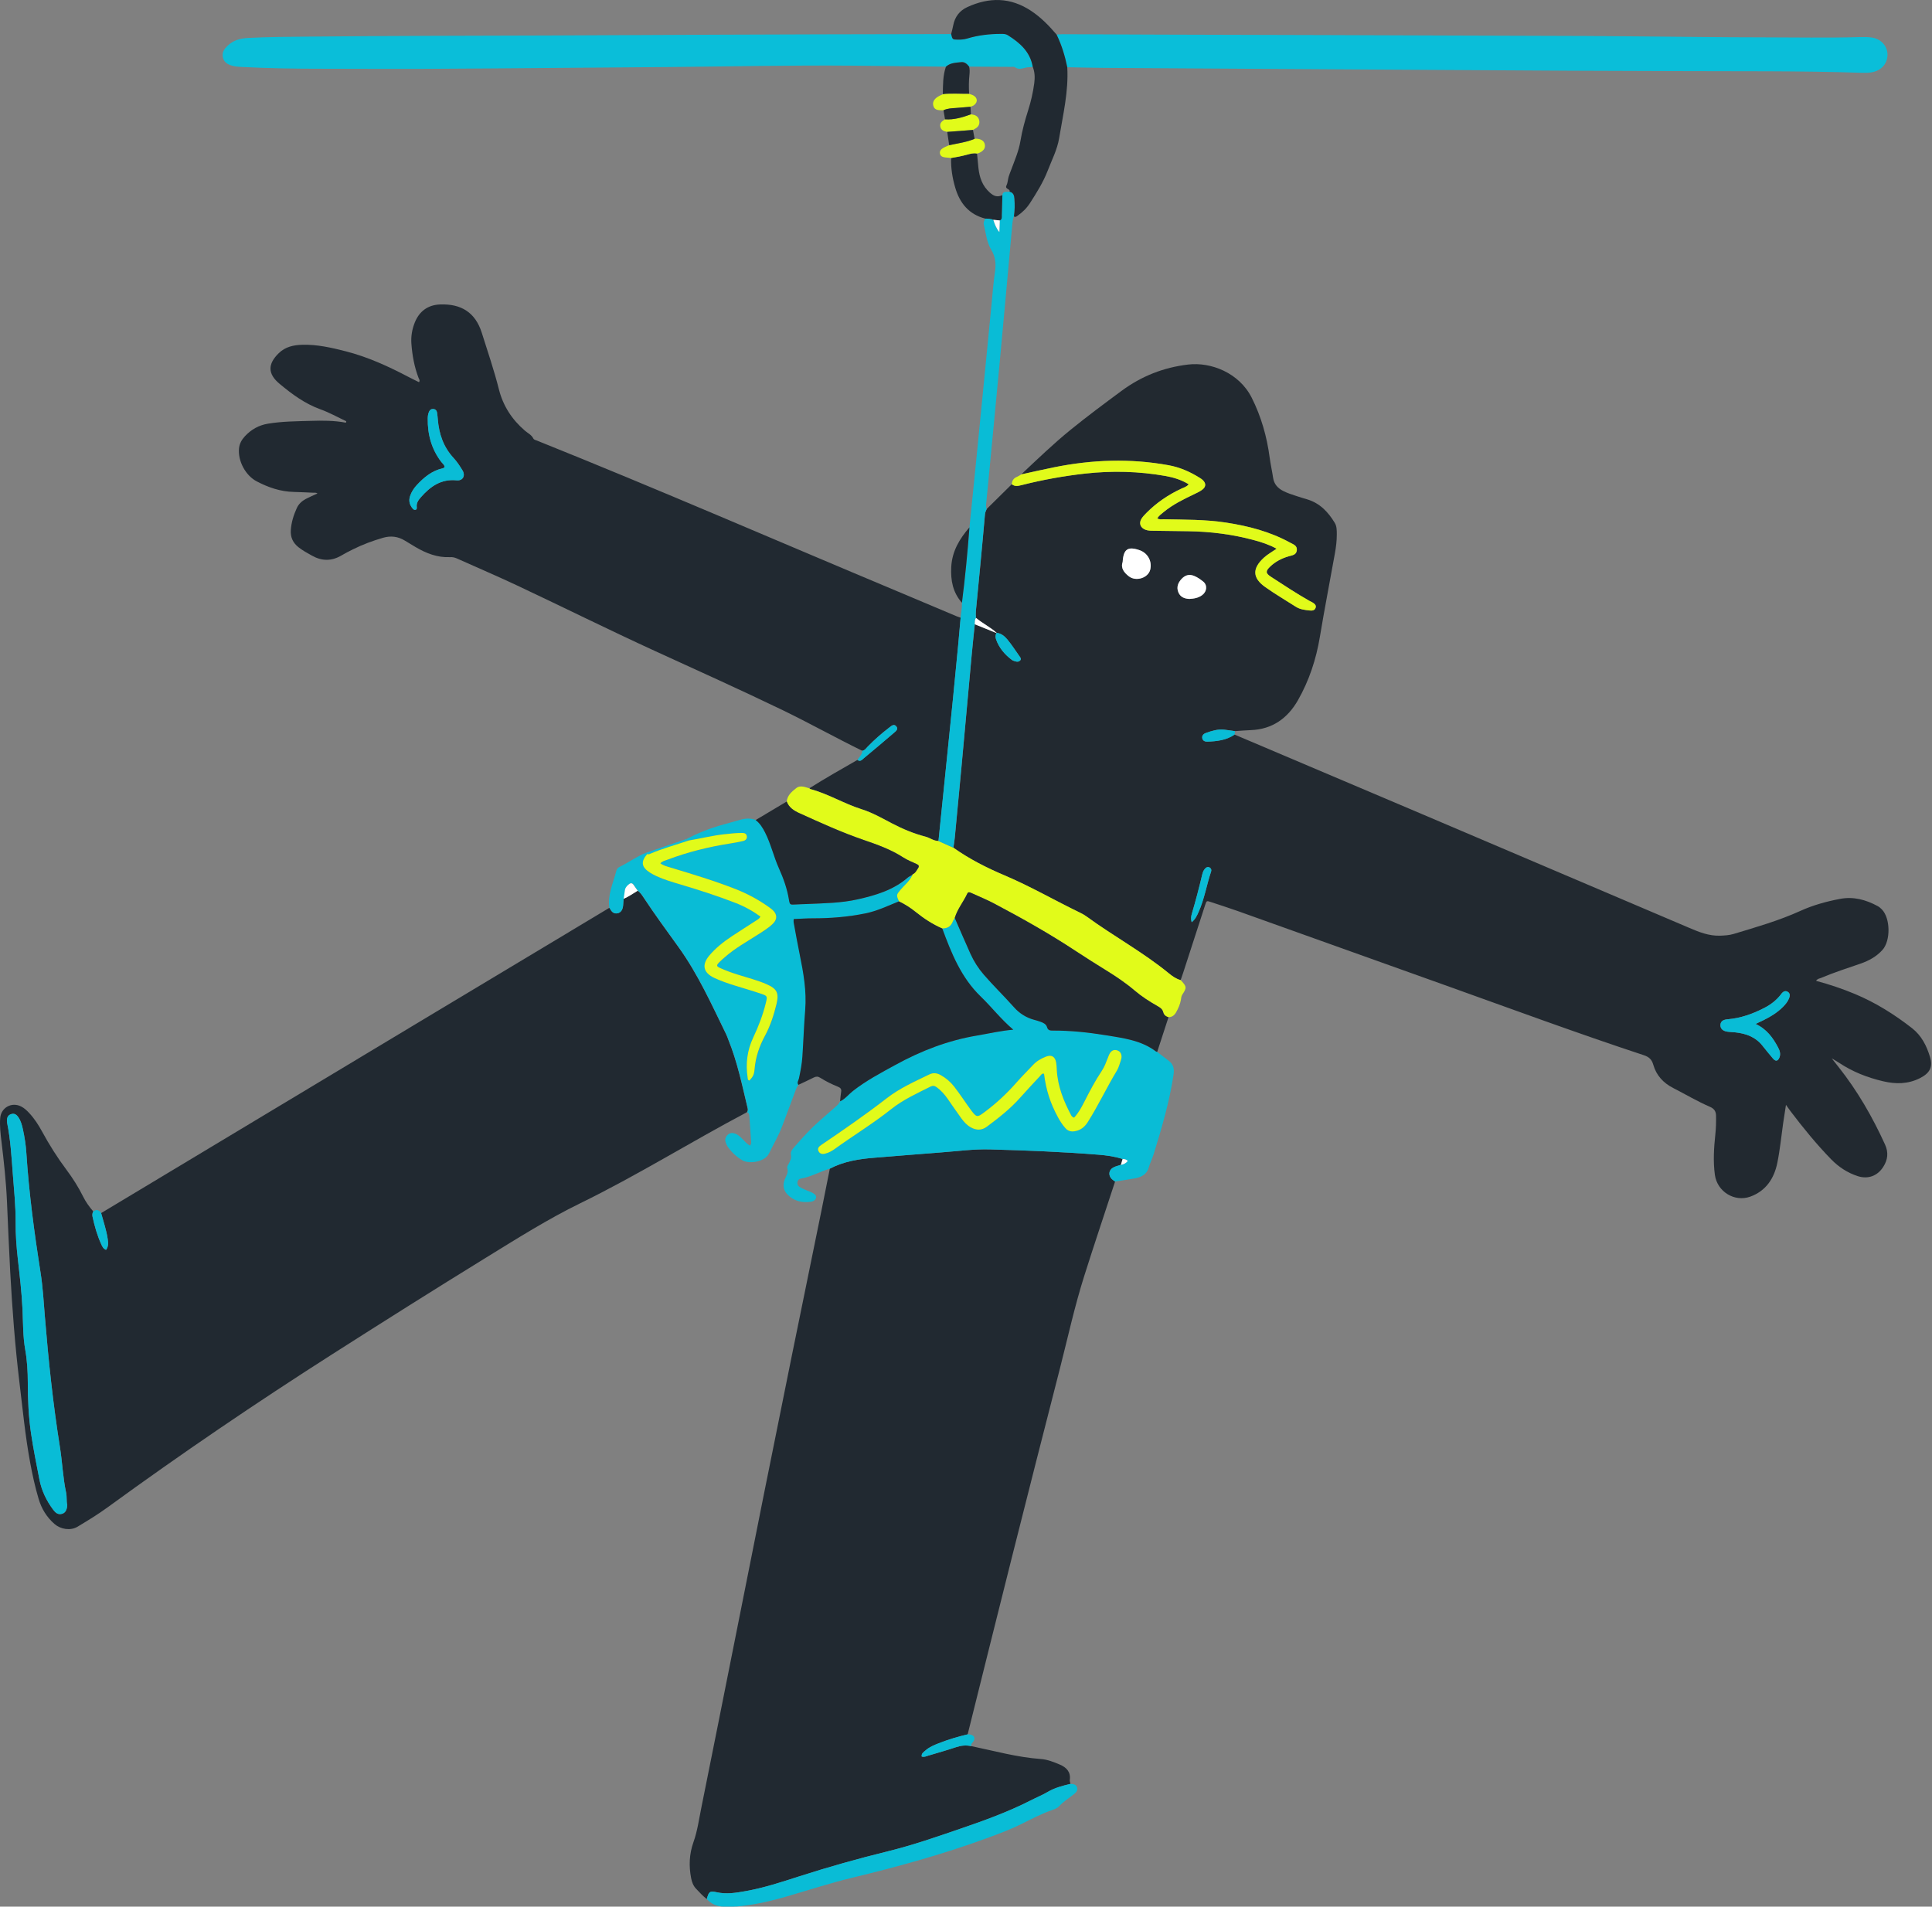<svg width="77" height="76" viewBox="0 0 77 76" fill="none" xmlns="http://www.w3.org/2000/svg">
<rect x="0" y="0" width="77" height="76" fill="#808080" stroke="none"/>
<g id="Frame 1000001510">
<path id="Vector" d="M39.325 20.289C39.659 19.96 39.992 19.63 40.326 19.301C40.448 19.403 40.579 19.371 40.716 19.336C41.551 19.124 42.397 18.971 43.252 18.876C44.323 18.757 45.39 18.785 46.451 18.972C46.776 19.03 47.086 19.127 47.375 19.303C47.29 19.409 47.178 19.432 47.08 19.478C46.562 19.721 46.093 20.037 45.691 20.445C45.62 20.516 45.547 20.589 45.495 20.674C45.38 20.857 45.448 21.036 45.651 21.115C45.765 21.159 45.886 21.155 46.004 21.157C46.451 21.164 46.9 21.168 47.348 21.174C48.24 21.187 49.119 21.297 49.98 21.53C50.277 21.61 50.572 21.703 50.878 21.872C50.692 22 50.517 22.096 50.37 22.231C49.904 22.66 49.91 23.035 50.425 23.4C50.819 23.68 51.24 23.925 51.648 24.187C51.816 24.294 52.009 24.314 52.199 24.334C52.291 24.345 52.392 24.335 52.431 24.232C52.472 24.122 52.389 24.065 52.31 24.015C52.272 23.99 52.228 23.973 52.189 23.951C51.663 23.654 51.16 23.318 50.654 22.991C50.433 22.847 50.437 22.762 50.623 22.583C50.833 22.381 51.084 22.254 51.36 22.174C51.498 22.133 51.664 22.125 51.685 21.934C51.705 21.743 51.541 21.697 51.417 21.629C50.619 21.191 49.756 20.966 48.863 20.83C48.037 20.704 47.203 20.715 46.371 20.698C46.294 20.696 46.211 20.72 46.122 20.658C46.198 20.547 46.292 20.48 46.382 20.406C46.747 20.107 47.166 19.903 47.587 19.701C47.694 19.65 47.804 19.6 47.9 19.531C48.073 19.409 48.076 19.26 47.922 19.122C47.888 19.092 47.849 19.067 47.81 19.043C47.426 18.803 47.018 18.623 46.57 18.543C45.047 18.266 43.528 18.32 42.016 18.625C41.577 18.713 41.14 18.814 40.702 18.909C41.342 18.308 41.974 17.698 42.655 17.143C43.323 16.6 44.013 16.087 44.705 15.576C45.496 14.993 46.372 14.647 47.352 14.531C48.259 14.423 49.387 14.858 49.888 15.855C50.266 16.608 50.492 17.403 50.602 18.236C50.638 18.507 50.7 18.776 50.74 19.047C50.778 19.297 50.923 19.457 51.139 19.569C51.303 19.653 51.478 19.709 51.651 19.766C51.798 19.815 51.947 19.86 52.096 19.904C52.602 20.055 52.935 20.408 53.197 20.842C53.28 20.979 53.277 21.141 53.278 21.297C53.28 21.554 53.247 21.808 53.202 22.061C53.004 23.168 52.788 24.273 52.604 25.383C52.456 26.279 52.176 27.127 51.73 27.911C51.322 28.627 50.711 29.071 49.852 29.103C49.642 29.11 49.432 29.13 49.223 29.143C49.079 29.124 48.934 29.101 48.79 29.085C48.538 29.057 48.303 29.131 48.071 29.212C47.982 29.244 47.904 29.303 47.915 29.411C47.926 29.523 48.023 29.565 48.113 29.562C48.497 29.548 48.876 29.508 49.205 29.281C51.703 30.341 54.202 31.399 56.699 32.461C60.239 33.966 63.778 35.473 67.317 36.982C67.714 37.152 68.107 37.312 68.552 37.297C68.736 37.29 68.917 37.281 69.093 37.228C69.994 36.956 70.898 36.698 71.759 36.307C72.259 36.08 72.79 35.934 73.331 35.831C73.868 35.727 74.364 35.863 74.834 36.117C74.897 36.151 74.955 36.201 75.005 36.253C75.344 36.607 75.355 37.497 75.028 37.862C74.79 38.129 74.487 38.294 74.154 38.41C73.627 38.591 73.096 38.762 72.583 38.979C72.519 39.006 72.439 39.007 72.379 39.096C72.916 39.241 73.43 39.413 73.93 39.622C74.754 39.966 75.502 40.436 76.205 40.984C76.582 41.28 76.787 41.687 76.92 42.13C77.043 42.541 76.907 42.779 76.521 42.975C76.045 43.216 75.557 43.219 75.052 43.1C74.422 42.953 73.832 42.721 73.292 42.361C73.218 42.311 73.138 42.268 73.004 42.187C73.119 42.334 73.195 42.43 73.271 42.525C74.026 43.477 74.627 44.52 75.129 45.624C75.271 45.938 75.24 46.224 75.06 46.508C74.829 46.873 74.454 47.014 74.042 46.882C73.633 46.75 73.284 46.52 72.985 46.215C72.397 45.612 71.866 44.958 71.356 44.287C71.307 44.222 71.262 44.155 71.18 44.04C71.137 44.319 71.1 44.546 71.067 44.775C70.992 45.3 70.942 45.83 70.836 46.349C70.71 46.972 70.384 47.471 69.757 47.699C69.127 47.926 68.44 47.5 68.347 46.832C68.273 46.294 68.308 45.754 68.365 45.216C68.392 44.97 68.397 44.723 68.393 44.476C68.391 44.301 68.321 44.193 68.153 44.12C67.649 43.902 67.177 43.621 66.689 43.371C66.293 43.169 66.015 42.87 65.892 42.442C65.835 42.24 65.73 42.133 65.52 42.063C62.856 41.184 60.225 40.212 57.584 39.267C54.832 38.28 52.078 37.297 49.325 36.313C48.972 36.188 48.615 36.074 48.259 35.956C48.092 35.9 48.088 35.899 48.032 36.071C47.74 36.966 47.452 37.862 47.161 38.758C47.127 38.862 47.091 38.965 47.055 39.069C46.875 39.02 46.725 38.914 46.584 38.798C45.556 37.956 44.386 37.321 43.316 36.541C43.236 36.481 43.147 36.431 43.057 36.387C42.046 35.898 41.073 35.333 40.037 34.894C39.322 34.591 38.633 34.242 37.999 33.791C38.018 33.656 38.042 33.521 38.056 33.385C38.146 32.441 38.236 31.496 38.323 30.552C38.46 29.062 38.593 27.572 38.731 26.082C38.767 25.682 38.812 25.284 38.852 24.884C39.14 25.001 39.426 25.117 39.714 25.234C39.665 25.321 39.671 25.409 39.703 25.498C39.825 25.836 40.05 26.096 40.333 26.308C40.374 26.339 40.432 26.351 40.484 26.367C40.55 26.387 40.616 26.375 40.661 26.325C40.719 26.26 40.664 26.205 40.629 26.155C40.471 25.931 40.322 25.699 40.148 25.489C40.04 25.358 39.901 25.245 39.717 25.223C39.466 24.995 39.158 24.849 38.901 24.631C38.876 24.439 38.907 24.25 38.924 24.059C38.973 23.542 39.025 23.025 39.074 22.508C39.137 21.837 39.2 21.165 39.258 20.494C39.265 20.418 39.3 20.357 39.326 20.29L39.325 20.289ZM69.968 40.814C70.101 40.751 70.183 40.713 70.265 40.674C70.554 40.533 70.828 40.368 71.057 40.139C71.16 40.034 71.255 39.923 71.307 39.782C71.343 39.688 71.346 39.596 71.255 39.537C71.166 39.479 71.081 39.513 71.014 39.591C71.002 39.605 70.992 39.62 70.981 39.635C70.805 39.865 70.583 40.037 70.328 40.17C69.862 40.413 69.376 40.587 68.846 40.63C68.654 40.645 68.569 40.729 68.568 40.866C68.568 41.001 68.661 41.095 68.84 41.122C68.948 41.139 69.058 41.139 69.168 41.151C69.59 41.197 69.969 41.334 70.243 41.682C70.378 41.855 70.519 42.023 70.66 42.191C70.763 42.315 70.859 42.302 70.918 42.156C70.975 42.017 70.936 41.884 70.87 41.761C70.667 41.375 70.421 41.025 69.968 40.813V40.814ZM44.744 22.401C44.656 22.646 44.801 22.823 44.987 22.97C45.272 23.194 45.759 23.04 45.842 22.708C45.926 22.373 45.743 22.041 45.413 21.929C44.948 21.771 44.774 21.888 44.744 22.401ZM47.402 23.874C47.586 23.864 47.766 23.834 47.916 23.719C48.106 23.575 48.127 23.319 47.95 23.179C47.838 23.09 47.718 23.004 47.58 22.951C47.382 22.874 47.222 22.934 47.088 23.08C46.949 23.23 46.882 23.405 46.963 23.607C47.041 23.8 47.206 23.865 47.402 23.874ZM47.494 36.761C47.643 36.639 47.705 36.498 47.767 36.36C48.001 35.842 48.088 35.277 48.269 34.741C48.291 34.674 48.271 34.613 48.206 34.577C48.139 34.541 48.081 34.569 48.034 34.617C47.961 34.691 47.931 34.789 47.908 34.887C47.788 35.401 47.651 35.913 47.502 36.421C47.474 36.518 47.453 36.615 47.494 36.761Z" fill="#222930"/>
<path id="Vector_2" d="M28.169 75.699C28.011 75.575 27.875 75.428 27.738 75.282C27.628 75.164 27.575 75.018 27.545 74.864C27.451 74.38 27.469 73.904 27.637 73.432C27.795 72.992 27.856 72.527 27.949 72.07C28.397 69.848 28.839 67.624 29.282 65.401C29.673 63.438 30.061 61.474 30.455 59.511C30.823 57.674 31.194 55.837 31.566 54C31.956 52.083 32.349 50.168 32.74 48.251C32.853 47.696 32.962 47.139 33.073 46.584C33.634 46.29 34.244 46.195 34.866 46.147C35.748 46.078 36.63 45.999 37.512 45.935C38.157 45.888 38.801 45.798 39.45 45.816C40.892 45.855 42.335 45.912 43.773 46.026C44.1 46.053 44.427 46.097 44.741 46.198C44.718 46.276 44.696 46.353 44.673 46.43C44.57 46.466 44.459 46.488 44.365 46.539C44.184 46.641 44.164 46.853 44.312 46.998C44.35 47.036 44.398 47.064 44.442 47.096C44.03 48.356 43.607 49.611 43.208 50.875C42.825 52.087 42.555 53.33 42.24 54.561C41.598 57.058 40.964 59.556 40.334 62.055C39.74 64.413 39.155 66.773 38.566 69.132C38.175 69.225 37.789 69.34 37.414 69.487C37.227 69.561 37.039 69.637 36.887 69.773C36.817 69.836 36.717 69.888 36.735 70.016C36.833 70.05 36.916 70.004 37 69.979C37.368 69.871 37.738 69.766 38.101 69.644C38.305 69.576 38.505 69.555 38.715 69.603C39.633 69.793 40.539 70.048 41.48 70.115C41.748 70.135 41.995 70.234 42.238 70.337C42.503 70.449 42.68 70.63 42.637 70.946C42.629 71.004 42.653 71.052 42.665 71.105C42.353 71.181 42.04 71.259 41.763 71.424C41.541 71.555 41.304 71.65 41.078 71.766C40.178 72.225 39.234 72.566 38.281 72.892C37.33 73.219 36.38 73.549 35.403 73.79C34.204 74.085 33.017 74.419 31.842 74.797C31.145 75.022 30.451 75.25 29.729 75.379C29.343 75.448 28.958 75.515 28.561 75.425C28.285 75.364 28.249 75.408 28.171 75.698L28.169 75.699Z" fill="#212931"/>
<path id="Vector_3" d="M29.77 44.33C29.762 44.335 29.756 44.341 29.747 44.346C27.524 45.52 25.391 46.857 23.129 47.961C21.83 48.596 20.607 49.37 19.376 50.127C17.328 51.388 15.294 52.672 13.267 53.965C10.212 55.914 7.217 57.949 4.288 60.084C3.905 60.364 3.498 60.611 3.09 60.856C2.804 61.027 2.414 60.956 2.177 60.751C1.863 60.48 1.656 60.141 1.539 59.746C1.398 59.273 1.293 58.79 1.203 58.305C1.006 57.243 0.904 56.168 0.774 55.097C0.598 53.635 0.488 52.166 0.407 50.696C0.356 49.765 0.32 48.832 0.278 47.9C0.243 47.095 0.154 46.296 0.058 45.497C0.02 45.188 -0.016 44.879 0.008 44.567C0.04 44.15 0.467 43.913 0.842 44.105C0.966 44.167 1.066 44.261 1.16 44.362C1.368 44.584 1.532 44.838 1.676 45.103C1.965 45.634 2.287 46.144 2.649 46.628C2.901 46.965 3.127 47.321 3.314 47.699C3.42 47.913 3.559 48.106 3.716 48.286C3.681 48.353 3.671 48.423 3.688 48.499C3.769 48.875 3.873 49.245 4.034 49.595C4.073 49.68 4.113 49.778 4.225 49.82C4.329 49.679 4.314 49.536 4.292 49.391C4.242 49.036 4.124 48.698 4.03 48.355C8.248 45.819 12.466 43.283 16.685 40.749C19.217 39.227 21.751 37.708 24.285 36.187C24.296 36.202 24.308 36.215 24.316 36.23C24.38 36.353 24.469 36.433 24.617 36.402C24.742 36.375 24.817 36.264 24.833 36.095C24.841 36.005 24.846 35.916 24.852 35.826C25.053 35.742 25.228 35.613 25.414 35.503C25.513 35.573 25.58 35.673 25.645 35.772C26.088 36.444 26.564 37.092 27.035 37.745C27.815 38.826 28.358 40.039 28.94 41.23C28.976 41.304 29.002 41.383 29.032 41.46C29.386 42.337 29.576 43.261 29.795 44.176C29.808 44.234 29.804 44.284 29.767 44.33L29.77 44.33ZM2.681 59.989C2.642 59.847 2.671 59.669 2.636 59.502C2.506 58.901 2.485 58.286 2.389 57.683C2.113 55.956 1.931 54.222 1.789 52.481C1.742 51.898 1.708 51.313 1.618 50.734C1.367 49.144 1.154 47.55 1.049 45.942C1.029 45.633 0.98 45.325 0.914 45.022C0.878 44.852 0.833 44.682 0.734 44.536C0.669 44.442 0.585 44.37 0.458 44.406C0.32 44.444 0.275 44.546 0.279 44.678C0.28 44.705 0.279 44.733 0.285 44.76C0.42 45.425 0.458 46.102 0.51 46.777C0.559 47.424 0.628 48.071 0.623 48.721C0.62 49.216 0.657 49.708 0.713 50.199C0.787 50.862 0.867 51.525 0.897 52.193C0.922 52.731 0.913 53.273 1.007 53.806C1.084 54.239 1.108 54.676 1.109 55.117C1.11 55.794 1.139 56.471 1.238 57.142C1.33 57.756 1.453 58.366 1.572 58.976C1.659 59.422 1.853 59.823 2.125 60.185C2.212 60.302 2.315 60.387 2.474 60.342C2.598 60.307 2.67 60.191 2.681 59.99L2.681 59.989Z" fill="#212931"/>
<path id="Vector_4" d="M34.367 29.927C33.3 29.406 32.262 28.825 31.193 28.307C29.506 27.493 27.798 26.725 26.095 25.945C24.259 25.103 22.451 24.205 20.624 23.344C19.823 22.966 19.006 22.62 18.199 22.256C18.111 22.217 18.023 22.203 17.933 22.208C17.428 22.231 16.982 22.053 16.558 21.804C16.417 21.721 16.276 21.635 16.136 21.549C15.863 21.382 15.576 21.347 15.267 21.436C14.853 21.556 14.452 21.705 14.067 21.897C13.912 21.974 13.756 22.053 13.607 22.142C13.216 22.372 12.828 22.369 12.435 22.149C12.251 22.047 12.066 21.946 11.9 21.816C11.675 21.639 11.569 21.413 11.591 21.122C11.613 20.816 11.703 20.53 11.828 20.254C11.903 20.089 12.032 19.971 12.188 19.888C12.332 19.812 12.483 19.749 12.653 19.67C12.595 19.628 12.534 19.642 12.479 19.64C12.223 19.629 11.968 19.615 11.712 19.609C11.177 19.597 10.689 19.429 10.223 19.183C9.783 18.949 9.476 18.372 9.526 17.874C9.544 17.685 9.633 17.526 9.761 17.389C10.012 17.12 10.312 16.949 10.681 16.888C11.243 16.795 11.809 16.793 12.376 16.776C12.848 16.761 13.319 16.76 13.787 16.849C13.791 16.829 13.796 16.811 13.8 16.791C13.457 16.63 13.123 16.442 12.767 16.314C12.151 16.092 11.641 15.714 11.148 15.304C10.666 14.905 10.662 14.514 11.112 14.076C11.372 13.823 11.698 13.753 12.044 13.743C12.636 13.726 13.207 13.857 13.775 14.002C14.657 14.227 15.478 14.603 16.281 15.025C16.417 15.097 16.557 15.163 16.699 15.234C16.752 15.162 16.699 15.111 16.68 15.06C16.512 14.619 16.43 14.162 16.396 13.695C16.375 13.407 16.424 13.126 16.529 12.861C16.708 12.41 17.049 12.156 17.535 12.136C18.372 12.102 18.945 12.449 19.202 13.267C19.438 14.016 19.693 14.76 19.885 15.523C20.051 16.18 20.405 16.725 20.921 17.167C21.037 17.267 21.185 17.333 21.258 17.482C21.283 17.532 21.347 17.539 21.398 17.561C26.222 19.497 30.99 21.57 35.784 23.578C36.568 23.907 37.35 24.238 38.133 24.568C38.183 24.589 38.235 24.604 38.287 24.623C38.254 24.996 38.223 25.369 38.187 25.743C38.12 26.443 38.052 27.144 37.983 27.845C37.878 28.881 37.772 29.918 37.667 30.955C37.58 31.81 37.492 32.664 37.405 33.519C37.214 33.523 37.066 33.394 36.89 33.349C36.421 33.227 35.975 33.041 35.546 32.817C35.151 32.609 34.76 32.386 34.333 32.252C33.637 32.033 33.01 31.641 32.302 31.453C32.286 31.448 32.273 31.431 32.259 31.42C32.887 31.024 33.532 30.658 34.175 30.29C34.29 30.377 34.364 30.275 34.432 30.218C34.832 29.888 35.226 29.553 35.62 29.216C35.7 29.149 35.821 29.066 35.721 28.949C35.624 28.836 35.523 28.937 35.438 29.003C35.134 29.235 34.847 29.487 34.581 29.762C34.519 29.826 34.47 29.909 34.369 29.923L34.367 29.927ZM17.721 18.622C17.699 18.636 17.678 18.659 17.653 18.664C17.222 18.758 16.901 19.023 16.611 19.336C16.492 19.465 16.397 19.609 16.343 19.778C16.283 19.96 16.324 20.12 16.443 20.264C16.473 20.3 16.508 20.334 16.558 20.321C16.616 20.307 16.617 20.255 16.611 20.21C16.59 20.047 16.679 19.929 16.775 19.819C17.151 19.39 17.581 19.083 18.198 19.146C18.448 19.172 18.563 18.96 18.431 18.745C18.327 18.573 18.215 18.403 18.079 18.256C17.674 17.819 17.497 17.296 17.45 16.716C17.442 16.625 17.434 16.533 17.419 16.443C17.407 16.364 17.359 16.311 17.275 16.302C17.192 16.294 17.133 16.334 17.101 16.408C17.063 16.492 17.049 16.582 17.049 16.675C17.038 17.315 17.198 17.903 17.592 18.417C17.641 18.48 17.716 18.527 17.723 18.621L17.721 18.622Z" fill="#212931"/>
<path id="Vector_5" d="M44.441 47.096C44.398 47.064 44.35 47.036 44.311 46.999C44.163 46.854 44.183 46.642 44.365 46.54C44.458 46.487 44.569 46.466 44.672 46.431C44.783 46.416 44.872 46.364 44.944 46.279C44.885 46.207 44.813 46.202 44.74 46.199C44.426 46.096 44.099 46.052 43.772 46.027C42.334 45.912 40.892 45.856 39.449 45.816C38.8 45.798 38.157 45.888 37.511 45.936C36.629 46 35.747 46.079 34.865 46.147C34.243 46.196 33.633 46.29 33.072 46.584C32.678 46.699 32.32 46.913 31.909 46.982C31.765 47.006 31.732 47.218 31.854 47.302C31.943 47.363 32.047 47.402 32.146 47.448C32.221 47.481 32.302 47.503 32.373 47.543C32.451 47.587 32.546 47.637 32.522 47.747C32.501 47.848 32.404 47.89 32.315 47.903C31.962 47.951 31.638 47.875 31.385 47.615C31.219 47.443 31.187 47.231 31.279 47.005C31.336 46.865 31.432 46.736 31.378 46.565C31.356 46.496 31.416 46.426 31.448 46.362C31.5 46.256 31.549 46.16 31.522 46.027C31.495 45.893 31.6 45.788 31.683 45.692C31.988 45.341 32.302 44.997 32.652 44.688C32.864 44.501 33.078 44.316 33.29 44.128C33.364 44.062 33.444 43.998 33.481 43.9C33.684 43.806 33.817 43.624 33.989 43.489C34.516 43.075 35.106 42.764 35.691 42.444C36.716 41.883 37.791 41.469 38.949 41.276C39.411 41.2 39.868 41.086 40.383 41.044C39.886 40.62 39.519 40.139 39.087 39.723C38.303 38.967 37.917 37.994 37.552 37.006C37.756 37.012 37.898 36.924 37.971 36.729C37.989 36.679 38.024 36.636 38.051 36.589C38.26 37.067 38.464 37.546 38.678 38.02C38.814 38.321 38.991 38.598 39.209 38.85C39.592 39.293 40.014 39.7 40.402 40.138C40.629 40.395 40.897 40.565 41.224 40.653C41.312 40.677 41.401 40.702 41.486 40.734C41.591 40.774 41.697 40.827 41.729 40.94C41.764 41.07 41.848 41.079 41.956 41.079C42.662 41.077 43.362 41.15 44.057 41.263C44.761 41.379 45.474 41.46 46.07 41.911C46.083 41.922 46.104 41.924 46.121 41.93C46.272 42.046 46.423 42.164 46.575 42.279C46.765 42.42 46.807 42.601 46.772 42.834C46.61 43.912 46.305 44.953 45.984 45.99C45.925 46.179 45.835 46.355 45.78 46.548C45.71 46.8 45.495 46.921 45.25 46.967C44.982 47.018 44.71 47.054 44.44 47.096L44.441 47.096ZM42.809 44.55C42.737 44.526 42.709 44.489 42.687 44.449C42.39 43.887 42.155 43.305 42.118 42.66C42.112 42.56 42.111 42.458 42.094 42.359C42.05 42.113 41.91 42.029 41.681 42.119C41.494 42.194 41.318 42.291 41.177 42.443C40.959 42.678 40.728 42.901 40.518 43.142C40.132 43.585 39.704 43.981 39.232 44.333C38.951 44.543 38.923 44.545 38.712 44.268C38.596 44.115 38.491 43.954 38.38 43.797C38.263 43.634 38.15 43.466 38.025 43.309C37.877 43.12 37.696 42.966 37.485 42.85C37.34 42.77 37.194 42.752 37.038 42.827C36.455 43.11 35.86 43.372 35.342 43.775C34.496 44.431 33.615 45.039 32.729 45.639C32.636 45.702 32.569 45.774 32.622 45.887C32.672 45.992 32.77 46.013 32.88 45.985C33.024 45.949 33.154 45.878 33.273 45.793C34.014 45.258 34.799 44.782 35.515 44.212C35.993 43.831 36.543 43.584 37.082 43.312C37.176 43.264 37.251 43.276 37.333 43.337C37.505 43.464 37.643 43.62 37.765 43.794C37.948 44.057 38.129 44.322 38.316 44.58C38.418 44.721 38.536 44.85 38.692 44.937C38.912 45.059 39.124 45.063 39.334 44.907C39.804 44.556 40.266 44.198 40.657 43.755C40.917 43.461 41.187 43.174 41.456 42.886C41.496 42.844 41.527 42.773 41.609 42.8C41.694 43.461 41.856 43.965 42.167 44.539C42.251 44.692 42.345 44.838 42.461 44.968C42.56 45.079 42.68 45.116 42.831 45.091C43.067 45.053 43.228 44.922 43.352 44.727C43.773 44.063 44.105 43.348 44.512 42.675C44.587 42.552 44.622 42.404 44.67 42.266C44.688 42.215 44.701 42.158 44.698 42.106C44.691 41.986 44.632 41.896 44.511 41.863C44.401 41.833 44.309 41.873 44.247 41.962C44.206 42.021 44.181 42.092 44.155 42.16C44.086 42.339 44.021 42.522 43.913 42.682C43.648 43.078 43.427 43.499 43.212 43.923C43.101 44.142 42.984 44.361 42.808 44.549L42.809 44.55Z" fill="#09BCD6"/>
<path id="Vector_6" d="M42.111 1.379C42.184 1.374 42.257 1.364 42.33 1.364C43.647 1.369 44.965 1.376 46.283 1.38C48.497 1.388 50.712 1.393 52.926 1.399C54.436 1.404 55.946 1.41 57.455 1.415C59.377 1.421 61.298 1.427 63.22 1.434C63.934 1.437 64.648 1.444 65.361 1.451C66.981 1.465 68.601 1.488 70.221 1.489C71.529 1.49 72.838 1.516 74.146 1.478C74.292 1.474 74.439 1.476 74.584 1.494C74.954 1.539 75.22 1.823 75.226 2.166C75.232 2.521 74.996 2.802 74.625 2.877C74.489 2.905 74.353 2.906 74.215 2.902C71.737 2.82 69.256 2.846 66.776 2.834C65.385 2.828 63.995 2.827 62.603 2.819C60.178 2.807 57.754 2.791 55.328 2.776C53.535 2.765 51.741 2.753 49.947 2.742C47.962 2.73 45.976 2.719 43.99 2.706C43.505 2.702 43.021 2.689 42.536 2.68C42.445 2.23 42.312 1.794 42.111 1.38L42.111 1.379Z" fill="#0ABED9"/>
<path id="Vector_7" d="M24.855 35.827C24.848 35.917 24.844 36.007 24.835 36.096C24.82 36.264 24.744 36.376 24.62 36.403C24.471 36.435 24.382 36.354 24.319 36.231C24.31 36.216 24.297 36.203 24.287 36.188C24.209 35.66 24.442 35.191 24.567 34.701C24.583 34.639 24.631 34.586 24.688 34.558C25.046 34.385 25.368 34.143 25.739 33.996C25.758 34.013 25.777 34.03 25.796 34.048C25.538 34.352 25.57 34.565 25.911 34.783C25.995 34.838 26.085 34.884 26.176 34.926C26.477 35.063 26.792 35.156 27.108 35.25C27.853 35.472 28.591 35.709 29.317 35.99C29.674 36.128 30.005 36.311 30.311 36.533C30.28 36.61 30.23 36.638 30.185 36.667C29.847 36.886 29.506 37.099 29.171 37.322C28.842 37.54 28.531 37.784 28.277 38.087C27.961 38.461 28.037 38.776 28.478 38.982C28.743 39.105 29.02 39.2 29.3 39.287C29.648 39.395 30.001 39.497 30.347 39.614C30.594 39.698 30.593 39.714 30.529 39.976C30.412 40.458 30.234 40.917 30.023 41.365C29.786 41.867 29.72 42.395 29.802 42.943C29.81 42.992 29.797 43.059 29.876 43.069C30.02 42.907 30.059 42.847 30.079 42.609C30.12 42.136 30.269 41.7 30.494 41.285C30.707 40.889 30.846 40.461 30.952 40.025C31.06 39.578 30.97 39.412 30.549 39.228C30.188 39.072 29.806 38.975 29.431 38.857C29.187 38.78 28.945 38.695 28.713 38.589C28.553 38.516 28.549 38.485 28.675 38.353C28.743 38.28 28.822 38.217 28.898 38.15C29.305 37.791 29.781 37.532 30.234 37.239C30.434 37.11 30.639 36.986 30.809 36.819C30.991 36.641 30.984 36.444 30.797 36.272C30.757 36.235 30.712 36.203 30.667 36.171C30.258 35.875 29.818 35.636 29.347 35.45C28.488 35.11 27.604 34.846 26.721 34.579C26.587 34.538 26.448 34.506 26.324 34.413C26.408 34.319 26.511 34.305 26.602 34.27C27.417 33.961 28.259 33.755 29.119 33.619C29.291 33.592 29.462 33.563 29.63 33.521C29.726 33.497 29.792 33.429 29.767 33.317C29.744 33.217 29.662 33.203 29.575 33.202C29.336 33.2 29.101 33.231 28.865 33.255C28.391 33.305 27.931 33.426 27.462 33.502C27.419 33.499 27.379 33.49 27.357 33.446C27.768 33.23 28.195 33.052 28.641 32.92C28.92 32.838 29.202 32.766 29.481 32.684C29.697 32.62 29.91 32.602 30.123 32.687C30.295 32.818 30.403 32.993 30.499 33.183C30.731 33.642 30.842 34.145 31.051 34.612C31.231 35.013 31.378 35.423 31.449 35.859C31.482 36.065 31.497 36.065 31.698 36.053C31.852 36.044 32.008 36.041 32.163 36.035C32.846 36.003 33.531 35.998 34.202 35.845C34.916 35.683 35.612 35.477 36.182 34.983C36.237 34.937 36.307 34.909 36.37 34.872C36.27 35.12 36.055 35.276 35.891 35.473C35.732 35.665 35.722 35.686 35.836 35.928C35.397 36.107 34.97 36.313 34.498 36.409C33.805 36.55 33.107 36.606 32.402 36.605C32.148 36.605 31.895 36.624 31.64 36.634C31.637 36.692 31.629 36.729 31.636 36.764C31.716 37.195 31.792 37.627 31.881 38.056C32.03 38.783 32.159 39.514 32.098 40.258C32.047 40.878 32.028 41.499 31.986 42.119C31.966 42.411 31.911 42.698 31.85 42.984C31.832 43.067 31.758 43.15 31.825 43.244C31.763 43.313 31.732 43.397 31.7 43.484C31.53 43.947 31.353 44.407 31.181 44.87C31.039 45.258 30.828 45.61 30.647 45.98C30.48 46.32 29.853 46.41 29.58 46.247C29.341 46.103 29.143 45.917 28.988 45.686C28.959 45.641 28.942 45.587 28.923 45.536C28.882 45.42 28.915 45.319 29.001 45.236C29.091 45.151 29.199 45.148 29.308 45.19C29.421 45.234 29.507 45.317 29.591 45.402C29.684 45.496 29.771 45.599 29.888 45.666C29.952 45.596 29.935 45.528 29.932 45.47C29.914 45.151 29.89 44.833 29.868 44.514C29.863 44.441 29.858 44.365 29.775 44.332C29.812 44.285 29.817 44.235 29.803 44.178C29.584 43.262 29.394 42.339 29.04 41.461C29.01 41.385 28.984 41.306 28.949 41.232C28.367 40.041 27.823 38.827 27.043 37.746C26.573 37.094 26.097 36.445 25.654 35.773C25.589 35.675 25.521 35.576 25.422 35.504C25.369 35.431 25.313 35.358 25.264 35.282C25.192 35.172 25.121 35.199 25.041 35.272C24.979 35.329 24.926 35.389 24.912 35.476C24.895 35.593 24.878 35.71 24.861 35.827H24.855Z" fill="#09BCD6"/>
<path id="Vector_8" d="M37.701 2.658C36.456 2.645 35.213 2.628 33.968 2.617C31.535 2.596 29.102 2.65 26.668 2.672C25.277 2.684 23.886 2.695 22.496 2.705C20.593 2.719 18.69 2.738 16.787 2.745C15.45 2.751 14.115 2.74 12.779 2.74C11.726 2.741 10.674 2.723 9.623 2.668C9.477 2.661 9.331 2.65 9.191 2.6C9.024 2.542 8.902 2.439 8.877 2.255C8.851 2.075 8.937 1.952 9.066 1.828C9.299 1.602 9.572 1.53 9.885 1.513C10.689 1.47 11.494 1.468 12.299 1.459C13.928 1.441 15.556 1.436 17.184 1.428C18.767 1.421 20.35 1.42 21.932 1.414C24.174 1.404 26.415 1.392 28.657 1.383C30.02 1.377 31.384 1.373 32.747 1.369C34.467 1.365 36.187 1.362 37.907 1.358C37.961 1.575 37.961 1.576 38.168 1.58C38.296 1.582 38.421 1.573 38.546 1.536C38.985 1.403 39.437 1.352 39.896 1.351C39.989 1.351 40.081 1.351 40.16 1.4C40.645 1.702 41.058 2.063 41.16 2.667C41.063 2.684 40.964 2.673 40.864 2.7C40.729 2.737 40.586 2.779 40.449 2.679C40.411 2.652 40.343 2.665 40.288 2.665C39.734 2.661 39.179 2.658 38.624 2.655C38.543 2.551 38.447 2.46 38.309 2.477C38.098 2.501 37.873 2.498 37.701 2.658Z" fill="#0ABED9"/>
<path id="Vector_9" d="M31.819 43.243C31.751 43.15 31.826 43.066 31.843 42.983C31.904 42.697 31.959 42.411 31.979 42.118C32.021 41.498 32.04 40.877 32.091 40.257C32.152 39.513 32.022 38.782 31.874 38.055C31.786 37.626 31.709 37.194 31.63 36.763C31.623 36.729 31.631 36.691 31.633 36.634C31.888 36.623 32.142 36.605 32.396 36.605C33.1 36.606 33.799 36.549 34.492 36.408C34.963 36.312 35.39 36.105 35.83 35.927C36.069 36.039 36.29 36.183 36.495 36.348C36.821 36.612 37.168 36.838 37.553 37.006C37.918 37.994 38.304 38.967 39.088 39.723C39.52 40.14 39.886 40.62 40.384 41.044C39.868 41.087 39.412 41.199 38.95 41.276C37.791 41.469 36.717 41.883 35.692 42.445C35.107 42.765 34.518 43.076 33.99 43.49C33.818 43.625 33.686 43.807 33.481 43.9C33.495 43.773 33.502 43.645 33.524 43.52C33.544 43.406 33.495 43.358 33.397 43.318C33.151 43.219 32.913 43.101 32.689 42.96C32.601 42.904 32.527 42.903 32.435 42.949C32.232 43.053 32.024 43.146 31.818 43.244L31.819 43.243Z" fill="#212931"/>
<path id="Vector_10" d="M37.553 37.006C37.169 36.838 36.822 36.612 36.496 36.348C36.291 36.184 36.07 36.039 35.831 35.927C35.717 35.686 35.726 35.665 35.886 35.473C36.049 35.276 36.265 35.12 36.364 34.872L36.363 34.878C36.375 34.87 36.379 34.86 36.373 34.848C36.483 34.803 36.527 34.698 36.588 34.608C36.642 34.529 36.623 34.481 36.535 34.441C36.351 34.358 36.162 34.283 35.994 34.175C35.506 33.859 34.964 33.667 34.42 33.48C33.545 33.181 32.706 32.797 31.866 32.416C31.645 32.316 31.445 32.193 31.355 31.95C31.38 31.698 31.559 31.554 31.737 31.413C31.829 31.34 31.94 31.339 32.05 31.363C32.12 31.38 32.189 31.403 32.257 31.424C32.272 31.435 32.285 31.452 32.301 31.456C33.008 31.644 33.635 32.036 34.331 32.255C34.758 32.389 35.149 32.612 35.545 32.82C35.974 33.046 36.419 33.23 36.888 33.352C37.065 33.398 37.212 33.526 37.403 33.522C37.602 33.611 37.799 33.7 37.998 33.79C38.633 34.24 39.322 34.59 40.036 34.892C41.072 35.331 42.045 35.897 43.056 36.385C43.146 36.429 43.235 36.48 43.315 36.539C44.385 37.32 45.556 37.954 46.583 38.796C46.724 38.912 46.874 39.018 47.055 39.067C47.297 39.321 47.306 39.368 47.124 39.641C47.08 39.707 47.077 39.775 47.066 39.846C47.037 40.027 46.963 40.191 46.874 40.35C46.807 40.469 46.714 40.544 46.573 40.546C46.465 40.522 46.386 40.455 46.361 40.352C46.329 40.22 46.232 40.16 46.128 40.102C45.81 39.921 45.502 39.724 45.223 39.486C44.867 39.183 44.482 38.924 44.084 38.678C43.672 38.424 43.263 38.165 42.858 37.899C41.812 37.208 40.721 36.597 39.614 36.011C39.324 35.858 39.018 35.736 38.719 35.598C38.658 35.57 38.59 35.541 38.554 35.618C38.4 35.949 38.159 36.234 38.054 36.59C38.027 36.636 37.992 36.68 37.973 36.73C37.9 36.925 37.759 37.012 37.554 37.006H37.553Z" fill="#E1FB1A"/>
<path id="Vector_11" d="M38.052 36.589C38.157 36.234 38.398 35.949 38.552 35.618C38.588 35.539 38.656 35.569 38.717 35.597C39.016 35.735 39.322 35.857 39.612 36.011C40.718 36.596 41.81 37.208 42.856 37.898C43.26 38.164 43.67 38.423 44.082 38.678C44.479 38.923 44.865 39.182 45.221 39.485C45.5 39.723 45.808 39.92 46.126 40.101C46.231 40.161 46.328 40.219 46.36 40.351C46.385 40.454 46.464 40.521 46.571 40.546C46.421 41.007 46.271 41.469 46.12 41.93C46.103 41.924 46.083 41.922 46.07 41.911C45.474 41.461 44.761 41.379 44.057 41.263C43.362 41.15 42.662 41.077 41.956 41.079C41.849 41.079 41.765 41.071 41.729 40.94C41.697 40.827 41.59 40.774 41.486 40.734C41.401 40.702 41.312 40.676 41.224 40.653C40.897 40.565 40.629 40.395 40.402 40.138C40.013 39.7 39.592 39.293 39.208 38.85C38.991 38.599 38.815 38.321 38.678 38.02C38.464 37.546 38.26 37.067 38.051 36.589H38.052Z" fill="#222930"/>
<path id="Vector_12" d="M37.997 33.79C37.799 33.701 37.601 33.612 37.402 33.523C37.49 32.667 37.577 31.813 37.664 30.958C37.77 29.922 37.877 28.885 37.98 27.848C38.05 27.148 38.118 26.447 38.184 25.746C38.22 25.373 38.252 25 38.285 24.626C38.302 24.426 38.347 24.228 38.337 24.026C38.466 23.026 38.561 22.023 38.638 21.018C38.721 20.19 38.807 19.363 38.889 18.535C39.001 17.407 39.113 16.279 39.223 15.15C39.319 14.168 39.415 13.185 39.511 12.202C39.557 11.738 39.59 11.272 39.658 10.81C39.703 10.505 39.666 10.222 39.512 9.966C39.321 9.65 39.293 9.293 39.209 8.949C39.188 8.861 39.236 8.79 39.263 8.713C39.372 8.719 39.485 8.706 39.587 8.762C39.644 8.933 39.703 9.103 39.828 9.25C39.834 9.095 39.84 8.941 39.846 8.786C39.946 8.742 39.921 8.652 39.923 8.573C39.932 8.308 39.94 8.043 39.947 7.779C39.975 7.594 40.127 7.665 40.233 7.64C40.388 7.674 40.42 7.796 40.428 7.926C40.444 8.16 40.444 8.393 40.407 8.624C40.371 8.719 40.357 8.817 40.348 8.918C40.181 10.764 40.014 12.61 39.842 14.456C39.698 16.001 39.548 17.546 39.4 19.091C39.372 19.382 39.342 19.672 39.315 19.963C39.305 20.072 39.284 20.181 39.323 20.289C39.297 20.356 39.262 20.416 39.255 20.493C39.197 21.165 39.134 21.836 39.07 22.507C39.022 23.024 38.969 23.54 38.921 24.058C38.903 24.248 38.873 24.438 38.897 24.631C38.841 24.707 38.853 24.797 38.848 24.883C38.807 25.283 38.763 25.682 38.727 26.081C38.589 27.571 38.455 29.061 38.319 30.551C38.232 31.496 38.142 32.44 38.051 33.384C38.039 33.52 38.014 33.655 37.995 33.791L37.997 33.79Z" fill="#09BCD6"/>
<path id="Vector_13" d="M31.355 31.95C31.444 32.194 31.645 32.317 31.866 32.417C32.706 32.798 33.546 33.181 34.419 33.481C34.964 33.667 35.505 33.86 35.994 34.176C36.162 34.284 36.351 34.359 36.534 34.442C36.623 34.482 36.641 34.53 36.588 34.609C36.527 34.699 36.483 34.803 36.372 34.848C36.372 34.858 36.368 34.869 36.362 34.879L36.363 34.873C36.3 34.909 36.23 34.937 36.175 34.984C35.605 35.478 34.909 35.684 34.196 35.846C33.525 35.999 32.839 36.004 32.156 36.035C32.002 36.042 31.846 36.044 31.691 36.054C31.49 36.066 31.476 36.066 31.442 35.859C31.371 35.423 31.224 35.014 31.044 34.612C30.835 34.147 30.724 33.642 30.492 33.184C30.395 32.994 30.287 32.817 30.116 32.688C30.528 32.442 30.941 32.196 31.353 31.95H31.355Z" fill="#222930"/>
<path id="Vector_14" d="M40.41 8.624C40.446 8.393 40.447 8.159 40.431 7.926C40.422 7.796 40.39 7.674 40.236 7.641C40.277 7.521 40.035 7.547 40.114 7.391C40.165 7.288 40.166 7.161 40.199 7.047C40.227 6.951 40.267 6.859 40.302 6.765C40.441 6.389 40.603 6.02 40.669 5.622C40.738 5.207 40.847 4.804 40.975 4.404C41.088 4.048 41.172 3.684 41.221 3.312C41.249 3.092 41.245 2.876 41.161 2.667C41.059 2.063 40.646 1.703 40.161 1.4C40.081 1.35 39.989 1.351 39.896 1.351C39.438 1.351 38.986 1.403 38.547 1.536C38.422 1.574 38.297 1.582 38.168 1.58C37.961 1.577 37.961 1.575 37.908 1.359C37.936 1.244 37.968 1.129 37.99 1.013C38.054 0.674 38.244 0.424 38.55 0.284C39.422 -0.118 40.27 -0.114 41.095 0.433C41.489 0.694 41.808 1.025 42.111 1.379C42.312 1.793 42.445 2.23 42.536 2.679C42.592 3.641 42.367 4.57 42.212 5.508C42.136 5.967 41.922 6.372 41.758 6.798C41.579 7.261 41.318 7.68 41.05 8.095C40.919 8.299 40.751 8.462 40.553 8.6C40.511 8.629 40.466 8.673 40.408 8.624H40.41Z" fill="#212931"/>
<path id="Vector_15" d="M28.168 75.698C28.247 75.407 28.283 75.364 28.559 75.426C28.956 75.515 29.34 75.449 29.726 75.38C30.448 75.251 31.142 75.022 31.839 74.798C33.014 74.418 34.202 74.086 35.4 73.791C36.378 73.55 37.328 73.22 38.279 72.893C39.231 72.567 40.175 72.226 41.075 71.767C41.302 71.65 41.539 71.555 41.76 71.425C42.038 71.261 42.35 71.183 42.662 71.106C42.774 71.112 42.888 71.12 42.927 71.253C42.963 71.382 42.88 71.455 42.79 71.526C42.598 71.679 42.388 71.807 42.219 71.99C42.152 72.064 42.056 72.108 41.959 72.14C41.534 72.284 41.137 72.493 40.736 72.693C40.309 72.906 39.867 73.074 39.421 73.238C37.636 73.897 35.807 74.404 33.958 74.849C33.07 75.063 32.201 75.35 31.324 75.603C30.745 75.771 30.158 75.906 29.557 75.976C29.32 76.004 29.083 76.001 28.845 75.999C28.576 75.996 28.35 75.896 28.168 75.698L28.168 75.698Z" fill="#09BCD6"/>
<path id="Vector_16" d="M40.703 18.91C41.141 18.815 41.577 18.714 42.016 18.626C43.529 18.321 45.047 18.267 46.571 18.544C47.019 18.625 47.427 18.804 47.81 19.044C47.849 19.069 47.888 19.093 47.922 19.123C48.078 19.261 48.074 19.41 47.901 19.532C47.805 19.6 47.695 19.65 47.588 19.702C47.166 19.903 46.747 20.108 46.383 20.407C46.293 20.48 46.199 20.548 46.123 20.659C46.212 20.721 46.295 20.698 46.371 20.698C47.204 20.715 48.038 20.704 48.864 20.831C49.755 20.967 50.62 21.192 51.417 21.63C51.542 21.699 51.706 21.744 51.685 21.935C51.665 22.125 51.499 22.134 51.361 22.175C51.085 22.256 50.834 22.383 50.624 22.584C50.438 22.762 50.433 22.848 50.655 22.992C51.161 23.319 51.663 23.655 52.189 23.952C52.229 23.974 52.273 23.991 52.311 24.015C52.389 24.066 52.473 24.124 52.432 24.233C52.394 24.337 52.292 24.346 52.2 24.335C52.009 24.315 51.817 24.295 51.649 24.188C51.241 23.926 50.821 23.682 50.426 23.401C49.911 23.036 49.905 22.661 50.37 22.232C50.517 22.097 50.693 22.001 50.879 21.873C50.572 21.704 50.278 21.611 49.98 21.531C49.119 21.297 48.24 21.188 47.349 21.175C46.901 21.169 46.452 21.165 46.004 21.157C45.886 21.156 45.766 21.16 45.652 21.116C45.449 21.037 45.381 20.858 45.495 20.675C45.548 20.591 45.621 20.518 45.691 20.446C46.094 20.038 46.562 19.721 47.081 19.479C47.178 19.433 47.29 19.41 47.376 19.304C47.087 19.128 46.776 19.03 46.452 18.973C45.391 18.786 44.324 18.758 43.253 18.877C42.397 18.973 41.551 19.125 40.717 19.337C40.58 19.372 40.449 19.404 40.326 19.302C40.33 19.152 40.405 19.056 40.544 19.001C40.6 18.978 40.651 18.941 40.704 18.91H40.703Z" fill="#E1FB1A"/>
<path id="Vector_17" d="M39.589 8.762C39.487 8.706 39.374 8.719 39.264 8.713C38.617 8.545 38.253 8.101 38.072 7.483C37.958 7.097 37.894 6.703 37.907 6.298C38.121 6.265 38.332 6.223 38.541 6.166C38.67 6.131 38.801 6.09 38.94 6.122C38.958 6.312 38.974 6.501 38.995 6.691C39.038 7.069 39.143 7.402 39.449 7.676C39.623 7.833 39.757 7.863 39.95 7.779C39.942 8.044 39.935 8.309 39.926 8.573C39.924 8.652 39.947 8.743 39.848 8.787C39.762 8.779 39.675 8.77 39.589 8.763L39.589 8.762Z" fill="#212931"/>
<path id="Vector_18" d="M38.638 21.019C38.562 22.024 38.466 23.027 38.338 24.027C37.977 23.617 37.884 23.143 37.912 22.601C37.946 21.963 38.245 21.477 38.638 21.019Z" fill="#212931"/>
<path id="Vector_19" d="M37.701 2.658C37.874 2.499 38.098 2.502 38.309 2.477C38.447 2.461 38.544 2.552 38.625 2.655C38.651 2.763 38.649 2.871 38.637 2.98C38.61 3.234 38.61 3.488 38.624 3.743C38.275 3.749 37.926 3.718 37.577 3.755C37.583 3.386 37.575 3.015 37.7 2.658H37.701Z" fill="#212931"/>
<path id="Vector_20" d="M37.578 3.756C37.927 3.718 38.276 3.749 38.625 3.743C38.676 3.76 38.731 3.771 38.779 3.796C38.959 3.888 38.98 4.061 38.827 4.186C38.786 4.219 38.73 4.233 38.681 4.256C38.491 4.272 38.301 4.29 38.111 4.304C37.938 4.316 37.765 4.318 37.605 4.395C37.33 4.406 37.23 4.359 37.194 4.199C37.159 4.048 37.248 3.915 37.457 3.812C37.496 3.792 37.538 3.774 37.579 3.756H37.578Z" fill="#E1FB1A"/>
<path id="Vector_21" d="M38.94 6.122C38.801 6.091 38.67 6.131 38.541 6.166C38.332 6.223 38.121 6.264 37.907 6.298C37.827 6.29 37.745 6.284 37.664 6.274C37.569 6.263 37.485 6.229 37.462 6.123C37.441 6.019 37.507 5.949 37.586 5.901C37.662 5.854 37.748 5.825 37.831 5.787C38.171 5.712 38.519 5.671 38.844 5.534C38.861 5.531 38.879 5.526 38.897 5.527C39.103 5.538 39.219 5.613 39.249 5.753C39.281 5.902 39.209 6.01 39.018 6.1C38.995 6.111 38.967 6.114 38.94 6.122H38.94Z" fill="#E1FB1A"/>
<path id="Vector_22" d="M38.714 69.603C38.505 69.556 38.305 69.576 38.1 69.645C37.736 69.766 37.367 69.871 36.999 69.98C36.915 70.005 36.831 70.05 36.734 70.016C36.716 69.888 36.816 69.837 36.886 69.774C37.038 69.637 37.226 69.562 37.413 69.488C37.787 69.34 38.172 69.226 38.564 69.133C38.609 69.137 38.658 69.133 38.7 69.147C38.834 69.192 38.867 69.273 38.804 69.399C38.77 69.465 38.681 69.507 38.715 69.603H38.714Z" fill="#09BCD6"/>
<path id="Vector_23" d="M37.752 5.258C37.743 5.256 37.735 5.253 37.726 5.252C37.605 5.229 37.502 5.181 37.476 5.046C37.446 4.893 37.556 4.823 37.664 4.756C38.026 4.781 38.363 4.678 38.697 4.556C38.723 4.561 38.749 4.567 38.776 4.571C38.916 4.594 39.007 4.678 39.029 4.814C39.051 4.949 38.996 5.058 38.871 5.126C38.839 5.143 38.809 5.162 38.778 5.179C38.436 5.206 38.094 5.231 37.751 5.257L37.752 5.258Z" fill="#E1FB1A"/>
<path id="Vector_24" d="M34.367 29.927C34.468 29.912 34.516 29.83 34.579 29.765C34.845 29.491 35.132 29.239 35.436 29.006C35.521 28.941 35.622 28.84 35.719 28.953C35.818 29.069 35.697 29.152 35.618 29.22C35.224 29.557 34.83 29.893 34.431 30.222C34.362 30.279 34.289 30.38 34.173 30.293C34.24 30.172 34.365 30.082 34.368 29.927H34.367Z" fill="#09BCD6"/>
<path id="Vector_25" d="M4.032 48.356C4.124 48.699 4.242 49.037 4.294 49.391C4.315 49.536 4.331 49.68 4.227 49.821C4.115 49.779 4.074 49.681 4.035 49.596C3.875 49.245 3.771 48.876 3.689 48.5C3.673 48.425 3.682 48.355 3.718 48.287C3.848 48.194 3.95 48.231 4.032 48.356Z" fill="#09BCD6"/>
<path id="Vector_26" d="M37.752 5.258C38.094 5.232 38.436 5.206 38.778 5.18C38.8 5.298 38.822 5.416 38.843 5.534C38.519 5.671 38.17 5.712 37.83 5.788C37.804 5.611 37.777 5.435 37.752 5.258Z" fill="#222930"/>
<path id="Vector_27" d="M49.204 29.282C48.875 29.509 48.496 29.55 48.112 29.563C48.023 29.566 47.925 29.524 47.914 29.412C47.903 29.304 47.981 29.245 48.07 29.213C48.302 29.132 48.538 29.058 48.789 29.086C48.934 29.102 49.078 29.125 49.222 29.145C49.216 29.191 49.21 29.236 49.203 29.282H49.204Z" fill="#09BCD6"/>
<path id="Vector_28" d="M38.697 4.556C38.363 4.678 38.026 4.781 37.663 4.756C37.644 4.636 37.624 4.515 37.603 4.395C37.764 4.318 37.937 4.316 38.109 4.303C38.299 4.29 38.489 4.272 38.679 4.256C38.685 4.356 38.69 4.456 38.696 4.556H38.697Z" fill="#222930"/>
<path id="Vector_29" d="M25.795 34.048C25.776 34.031 25.757 34.014 25.739 33.996C26.277 33.813 26.814 33.63 27.351 33.447C27.373 33.489 27.413 33.5 27.457 33.503C26.928 33.68 26.388 33.825 25.875 34.048C25.852 34.059 25.822 34.048 25.795 34.048V34.048Z" fill="#0ABED9"/>
<path id="Vector_30" d="M69.968 40.814C70.421 41.026 70.667 41.376 70.87 41.761C70.936 41.885 70.975 42.018 70.918 42.157C70.858 42.304 70.763 42.316 70.66 42.192C70.519 42.024 70.378 41.856 70.243 41.683C69.968 41.335 69.59 41.198 69.168 41.152C69.058 41.14 68.948 41.14 68.839 41.123C68.661 41.095 68.567 41.001 68.568 40.867C68.568 40.73 68.653 40.646 68.846 40.631C69.376 40.587 69.862 40.413 70.328 40.171C70.583 40.039 70.806 39.865 70.981 39.636C70.992 39.621 71.002 39.606 71.014 39.592C71.081 39.514 71.165 39.48 71.255 39.538C71.346 39.597 71.342 39.689 71.307 39.783C71.254 39.924 71.16 40.035 71.057 40.139C70.828 40.369 70.554 40.533 70.264 40.675C70.183 40.715 70.101 40.752 69.968 40.815V40.814Z" fill="#09BCD6"/>
<path id="Vector_31" d="M44.744 22.401C44.774 21.888 44.948 21.771 45.413 21.929C45.743 22.042 45.925 22.374 45.842 22.708C45.759 23.04 45.272 23.194 44.987 22.97C44.801 22.823 44.656 22.646 44.744 22.401Z" fill="white"/>
<path id="Vector_32" d="M47.401 23.874C47.206 23.865 47.041 23.8 46.963 23.607C46.882 23.406 46.949 23.231 47.088 23.08C47.222 22.934 47.382 22.875 47.58 22.951C47.718 23.004 47.837 23.09 47.95 23.179C48.127 23.32 48.106 23.576 47.916 23.719C47.765 23.834 47.586 23.864 47.401 23.874Z" fill="white"/>
<path id="Vector_33" d="M47.494 36.761C47.453 36.617 47.474 36.518 47.502 36.421C47.651 35.913 47.787 35.403 47.908 34.887C47.931 34.789 47.96 34.692 48.033 34.617C48.081 34.569 48.139 34.541 48.206 34.577C48.271 34.613 48.291 34.674 48.268 34.741C48.088 35.276 48.001 35.841 47.767 36.36C47.705 36.498 47.643 36.639 47.494 36.761Z" fill="#09BCD6"/>
<path id="Vector_34" d="M39.716 25.222C39.9 25.245 40.038 25.358 40.147 25.488C40.321 25.699 40.47 25.93 40.628 26.154C40.662 26.204 40.718 26.259 40.66 26.324C40.614 26.374 40.549 26.386 40.483 26.366C40.432 26.351 40.374 26.338 40.332 26.307C40.049 26.095 39.824 25.835 39.702 25.498C39.67 25.409 39.663 25.32 39.713 25.234L39.717 25.223L39.716 25.222Z" fill="#09BCD6"/>
<path id="Vector_35" d="M39.716 25.222C39.716 25.222 39.712 25.234 39.712 25.233C39.425 25.116 39.138 25 38.85 24.883C38.855 24.796 38.844 24.707 38.9 24.63C39.157 24.848 39.465 24.994 39.716 25.221V25.222Z" fill="white"/>
<path id="Vector_36" d="M44.742 46.199C44.815 46.202 44.886 46.208 44.946 46.279C44.874 46.366 44.784 46.417 44.673 46.432C44.696 46.354 44.719 46.276 44.742 46.199Z" fill="white"/>
<path id="Vector_37" d="M2.681 59.989C2.67 60.19 2.598 60.306 2.473 60.341C2.314 60.387 2.212 60.3 2.124 60.184C1.851 59.821 1.658 59.42 1.571 58.975C1.452 58.365 1.329 57.755 1.238 57.141C1.138 56.47 1.109 55.793 1.108 55.116C1.108 54.675 1.083 54.239 1.006 53.805C0.911 53.271 0.921 52.729 0.897 52.191C0.866 51.524 0.787 50.861 0.712 50.198C0.657 49.707 0.619 49.215 0.623 48.72C0.627 48.069 0.558 47.423 0.509 46.776C0.458 46.101 0.419 45.425 0.284 44.759C0.279 44.733 0.279 44.705 0.278 44.677C0.274 44.545 0.319 44.443 0.457 44.405C0.585 44.37 0.669 44.441 0.733 44.535C0.832 44.681 0.877 44.851 0.914 45.021C0.979 45.324 1.029 45.63 1.049 45.941C1.153 47.549 1.367 49.143 1.617 50.733C1.708 51.312 1.741 51.897 1.788 52.48C1.93 54.221 2.112 55.955 2.388 57.682C2.484 58.285 2.506 58.9 2.635 59.501C2.671 59.669 2.642 59.847 2.68 59.988L2.681 59.989Z" fill="#09BCD6"/>
<path id="Vector_38" d="M24.855 35.827C24.872 35.71 24.889 35.593 24.907 35.476C24.92 35.389 24.974 35.329 25.035 35.272C25.114 35.199 25.186 35.172 25.258 35.282C25.307 35.358 25.363 35.431 25.416 35.505C25.23 35.614 25.055 35.744 24.855 35.828V35.827Z" fill="white"/>
<path id="Vector_39" d="M17.721 18.622C17.715 18.527 17.639 18.481 17.591 18.419C17.196 17.904 17.037 17.317 17.047 16.676C17.049 16.584 17.062 16.494 17.1 16.409C17.133 16.335 17.191 16.295 17.273 16.304C17.357 16.312 17.405 16.365 17.418 16.444C17.432 16.534 17.441 16.626 17.448 16.717C17.495 17.297 17.672 17.82 18.078 18.257C18.213 18.403 18.325 18.575 18.43 18.746C18.561 18.961 18.447 19.173 18.196 19.147C17.58 19.085 17.151 19.391 16.774 19.82C16.677 19.931 16.589 20.048 16.609 20.211C16.614 20.255 16.614 20.308 16.557 20.322C16.507 20.334 16.471 20.3 16.441 20.265C16.322 20.121 16.282 19.96 16.341 19.779C16.396 19.611 16.491 19.466 16.609 19.337C16.899 19.024 17.22 18.759 17.652 18.665C17.676 18.66 17.697 18.637 17.72 18.623L17.721 18.622Z" fill="#09BCD6"/>
<path id="Vector_40" d="M42.809 44.55C42.985 44.362 43.101 44.143 43.213 43.924C43.428 43.5 43.649 43.079 43.914 42.683C44.021 42.523 44.086 42.34 44.156 42.161C44.182 42.093 44.207 42.022 44.248 41.964C44.309 41.874 44.402 41.834 44.511 41.864C44.633 41.897 44.692 41.987 44.699 42.107C44.702 42.159 44.689 42.216 44.671 42.267C44.623 42.405 44.588 42.553 44.513 42.676C44.106 43.349 43.774 44.064 43.352 44.728C43.229 44.923 43.068 45.054 42.832 45.092C42.681 45.117 42.561 45.081 42.462 44.969C42.346 44.838 42.251 44.693 42.168 44.54C41.857 43.966 41.695 43.462 41.61 42.801C41.528 42.773 41.496 42.844 41.456 42.887C41.188 43.175 40.918 43.462 40.657 43.756C40.266 44.198 39.805 44.557 39.335 44.908C39.126 45.064 38.913 45.06 38.693 44.938C38.537 44.851 38.42 44.722 38.317 44.581C38.129 44.323 37.949 44.058 37.766 43.795C37.644 43.621 37.506 43.465 37.334 43.339C37.251 43.278 37.177 43.266 37.083 43.313C36.544 43.585 35.994 43.832 35.516 44.213C34.8 44.783 34.015 45.259 33.274 45.794C33.156 45.88 33.026 45.951 32.881 45.986C32.771 46.013 32.674 45.992 32.623 45.888C32.569 45.775 32.637 45.704 32.73 45.64C33.616 45.04 34.497 44.432 35.343 43.776C35.862 43.373 36.456 43.111 37.039 42.828C37.194 42.753 37.34 42.77 37.486 42.851C37.697 42.967 37.877 43.121 38.026 43.31C38.151 43.468 38.264 43.635 38.38 43.798C38.492 43.955 38.597 44.117 38.713 44.269C38.924 44.547 38.953 44.544 39.233 44.334C39.705 43.983 40.132 43.586 40.519 43.143C40.73 42.902 40.96 42.679 41.178 42.444C41.319 42.293 41.495 42.195 41.682 42.12C41.91 42.03 42.051 42.114 42.094 42.361C42.111 42.459 42.113 42.561 42.119 42.661C42.156 43.306 42.391 43.888 42.688 44.45C42.709 44.49 42.737 44.527 42.81 44.551L42.809 44.55Z" fill="#E1FB1A"/>
<path id="Vector_41" d="M25.795 34.048C25.822 34.048 25.853 34.058 25.875 34.048C26.389 33.825 26.928 33.68 27.457 33.502C27.925 33.426 28.386 33.306 28.859 33.255C29.096 33.231 29.331 33.2 29.569 33.202C29.656 33.202 29.739 33.216 29.762 33.317C29.787 33.428 29.72 33.497 29.624 33.521C29.456 33.562 29.285 33.592 29.113 33.619C28.253 33.755 27.412 33.959 26.596 34.27C26.506 34.305 26.402 34.319 26.318 34.413C26.442 34.506 26.582 34.538 26.715 34.579C27.598 34.846 28.482 35.11 29.342 35.45C29.812 35.637 30.252 35.876 30.662 36.171C30.706 36.203 30.752 36.235 30.791 36.272C30.978 36.444 30.986 36.641 30.803 36.819C30.633 36.986 30.427 37.11 30.228 37.239C29.775 37.532 29.3 37.791 28.892 38.15C28.817 38.216 28.738 38.28 28.669 38.353C28.543 38.485 28.548 38.516 28.707 38.589C28.94 38.695 29.181 38.781 29.426 38.857C29.801 38.975 30.182 39.071 30.544 39.228C30.965 39.412 31.054 39.577 30.946 40.025C30.84 40.461 30.702 40.888 30.488 41.285C30.263 41.7 30.114 42.136 30.074 42.609C30.053 42.846 30.015 42.907 29.87 43.069C29.792 43.059 29.804 42.992 29.796 42.943C29.714 42.395 29.78 41.867 30.017 41.364C30.228 40.917 30.406 40.458 30.523 39.976C30.587 39.715 30.588 39.698 30.341 39.614C29.995 39.496 29.644 39.396 29.294 39.287C29.014 39.2 28.738 39.105 28.472 38.982C28.031 38.775 27.956 38.461 28.271 38.087C28.526 37.785 28.837 37.54 29.165 37.322C29.5 37.1 29.841 36.886 30.179 36.666C30.224 36.637 30.274 36.61 30.305 36.533C30 36.311 29.668 36.128 29.311 35.99C28.587 35.709 27.847 35.472 27.102 35.25C26.787 35.156 26.471 35.063 26.171 34.926C26.079 34.884 25.989 34.837 25.905 34.783C25.564 34.565 25.532 34.352 25.79 34.048H25.795Z" fill="#E1FB1A"/>
<path id="Vector_42" d="M36.362 34.881C36.368 34.871 36.372 34.86 36.373 34.848C36.378 34.861 36.375 34.872 36.362 34.881Z" fill="#09BCD6"/>
<path id="Vector_43" d="M39.588 8.762C39.675 8.77 39.761 8.779 39.847 8.787C39.841 8.941 39.836 9.095 39.83 9.25C39.704 9.103 39.645 8.932 39.588 8.762Z" fill="white"/>
</g>
</svg>

